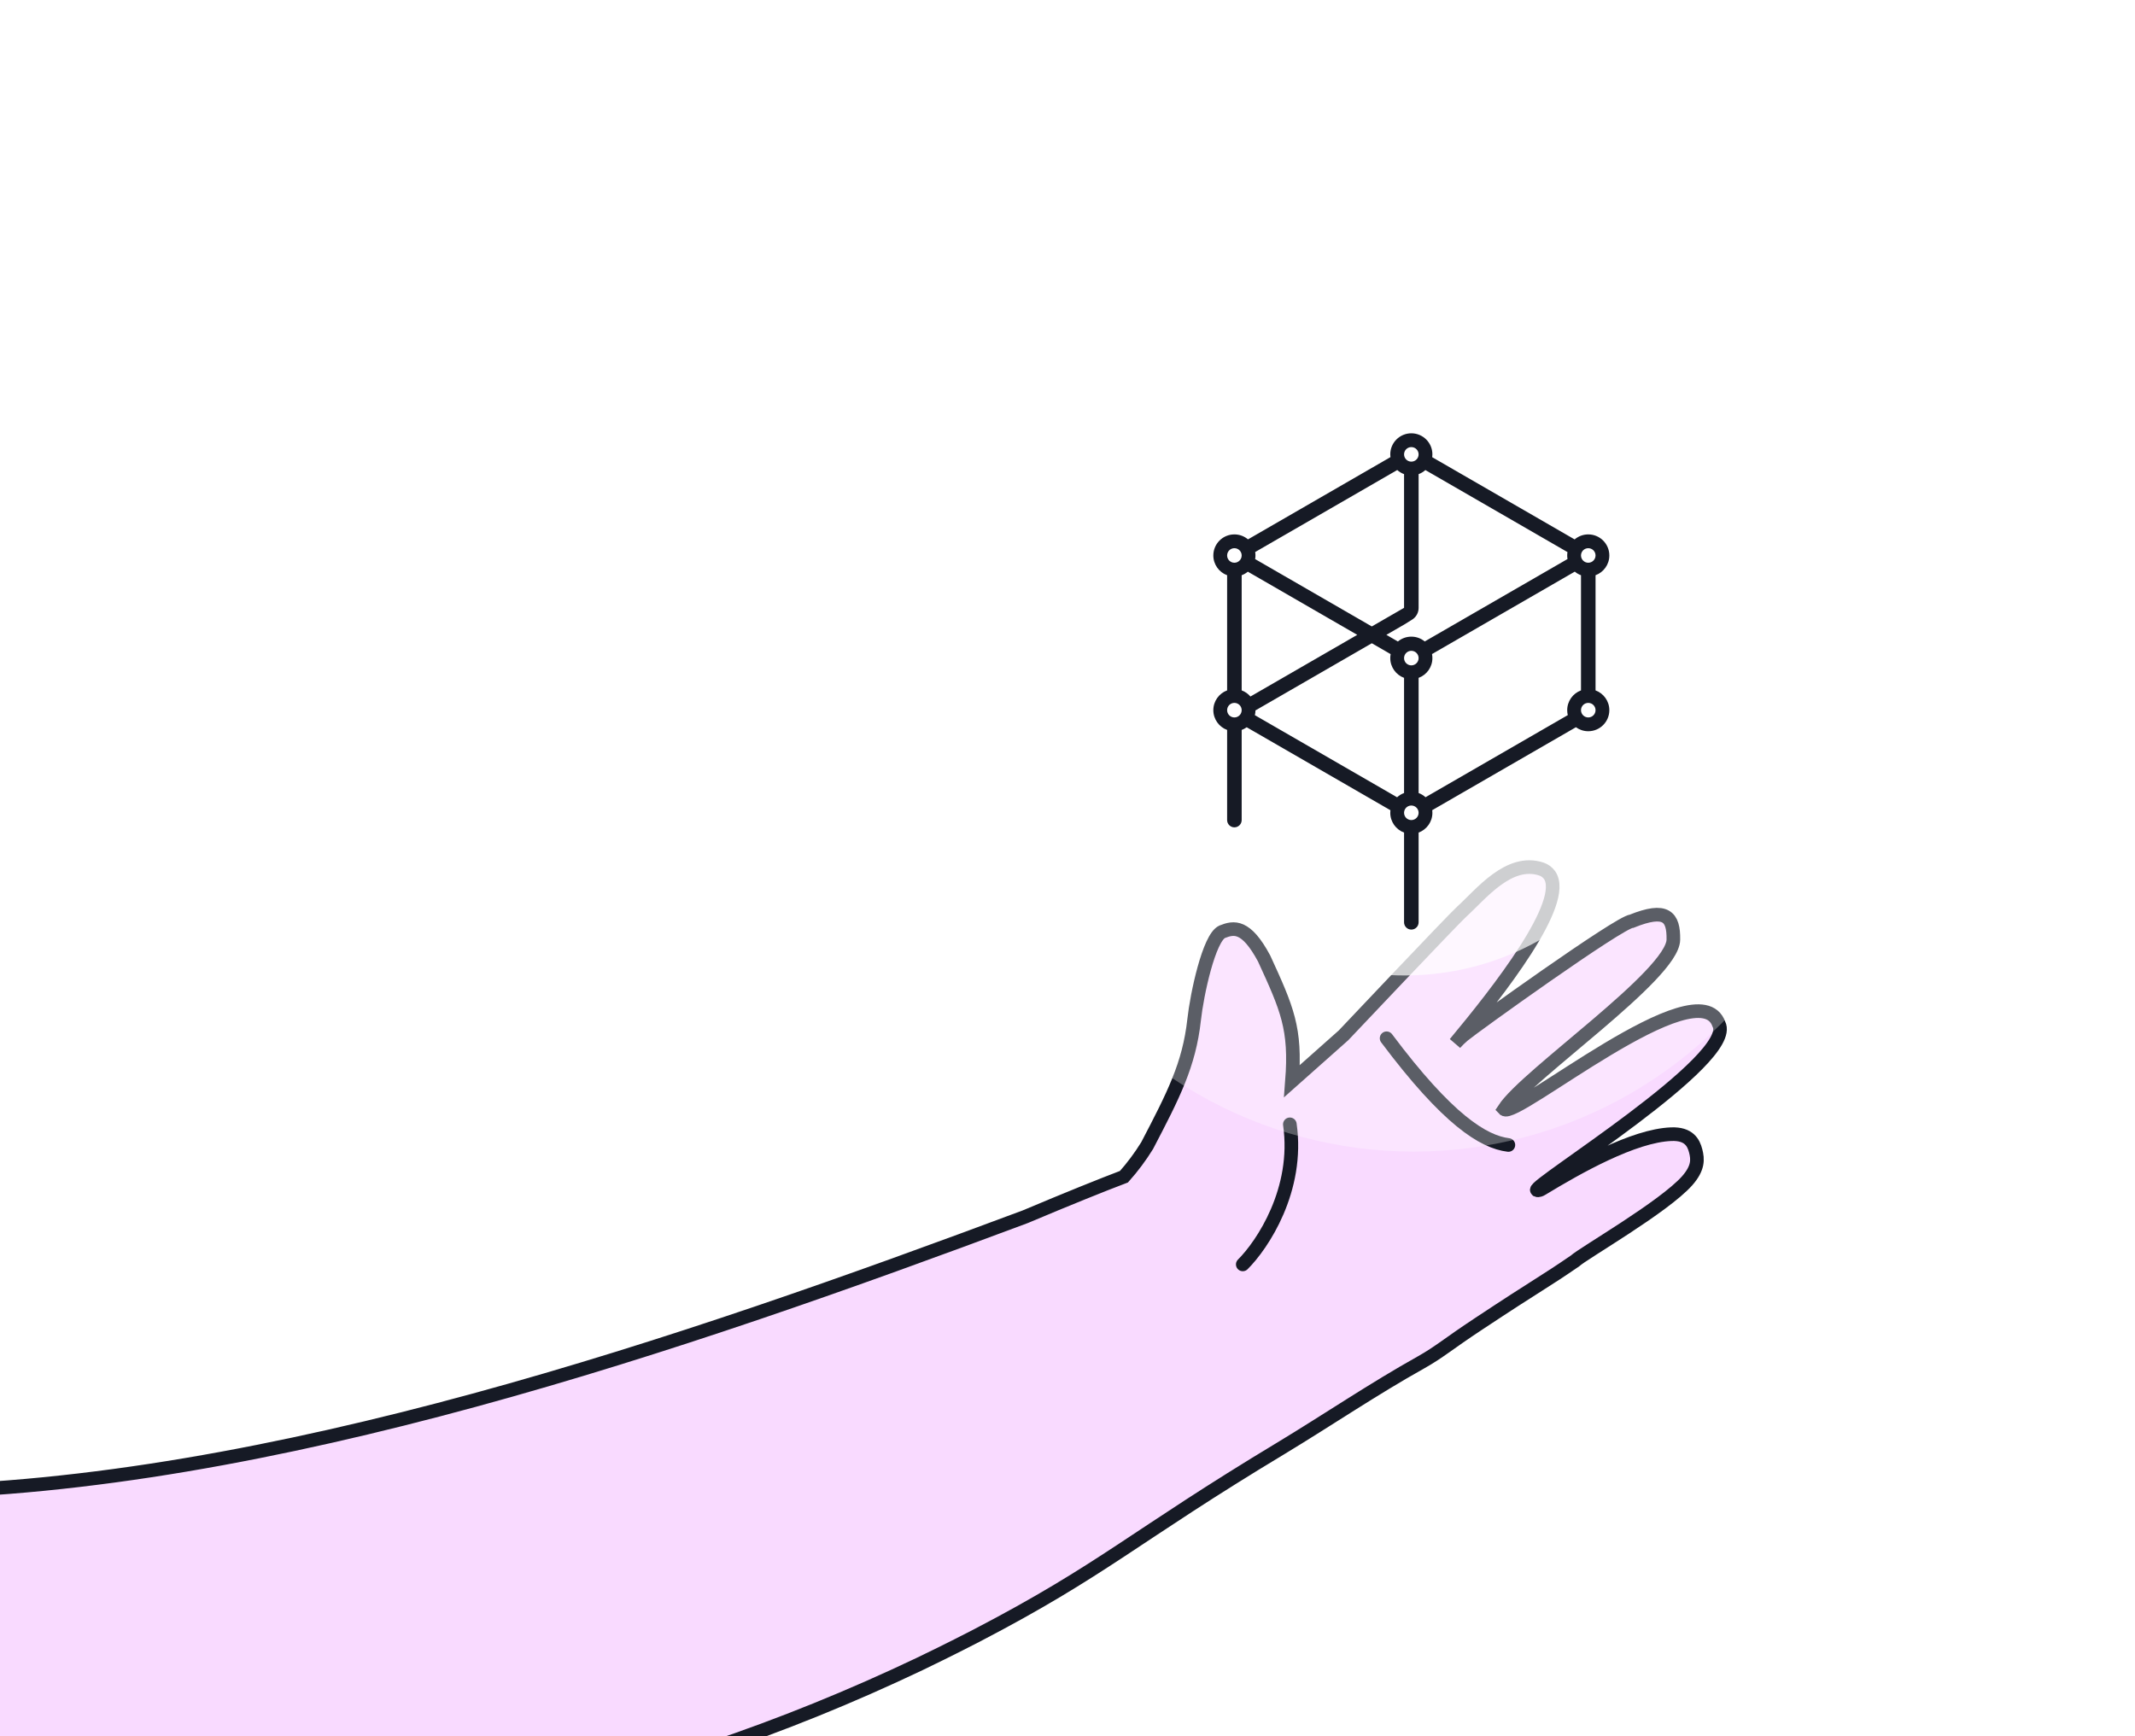 <?xml version="1.0" encoding="UTF-8"?> <svg xmlns="http://www.w3.org/2000/svg" width="627" height="510" viewBox="0 0 627 510" fill="none"><path d="M462.525 370.357C453.093 376.835 452.49 376.738 434.198 388.846C425.3 394.714 422.672 397.143 417.305 400.149C403.314 407.968 389.968 417.028 376.216 425.346C332.87 451.45 324.122 460.984 286.68 480.455C278.858 484.497 272.792 487.425 270.052 488.74C229.846 507.895 187.819 522.05 144.754 530.94C135.506 532.916 127.564 534.173 120.089 535.14C120.089 535.14 98.225 538.31 78.143 539.127C37.394 540.834 6.159 542.103 -19.017 525.324C-27.068 519.948 -57.811 459.06 -71.485 431.47L-78.084 418.03L-67.126 394.407L-58.705 384.197L-42.422 409.702L-28.059 438.231C79.208 436.794 201.205 394.669 301.1 357.363C313.477 352.139 323.62 348.056 330.08 345.606C332.593 342.798 334.87 339.745 336.883 336.486C344.572 321.756 349.215 312.785 350.685 299.53C351.494 292.055 355.055 275.406 358.925 273.67C362.393 272.287 365.934 271.631 371.235 281.5C378.001 296.249 380.626 302.09 379.426 317.529L394.562 304.081C394.562 304.081 426.732 270.039 429.363 267.676C434.876 262.686 443.096 252.081 452.673 255.249C453.613 255.56 454.447 256.173 455.068 257.009C460.633 265.042 439.828 291.413 427.316 306.457C428.072 305.606 428.884 304.816 429.743 304.093C432.573 301.699 475.661 270.724 479.227 270.55C489.249 266.505 491.538 269.179 491.428 275.994C491.259 286.381 448.252 315.702 441.712 325.761C444.752 328.998 498.801 283.847 504.795 300.797C510.208 311.084 449.863 348.227 451.351 349.552C451.767 349.752 452.517 349.406 452.761 349.234C463.414 342.765 479.733 333.54 490.807 333.115C495.997 332.916 497.371 335.631 497.988 338.046C498.605 340.46 498.821 343.008 495.475 346.806C488.571 354.563 464.934 368.112 462.525 370.357Z" fill="#F9DAFF" stroke="#161A25" stroke-width="4" stroke-miterlimit="10" stroke-linecap="round"></path><path d="M442.977 336.289C435.614 335.378 425.157 328.909 407.211 304.945" stroke="#161A25" stroke-width="4" stroke-linecap="round"></path><path d="M364.972 371.364C370.737 365.65 381.573 349.422 378.799 330.221" stroke="#161A25" stroke-width="4" stroke-linecap="round"></path><g filter="url(#filter0_f_2486_33535)"><circle cx="127.35" cy="127.35" r="127.35" transform="matrix(-1 0 0 1 542.523 83.531)" fill="white" fill-opacity="0.3"></circle></g><g filter="url(#filter1_f_2486_33535)"><circle cx="80.843" cy="80.843" r="80.843" transform="matrix(-1 0 0 1 493.328 124.814)" fill="white" fill-opacity="0.7"></circle></g><path d="M526.898 134.248L498.45 150.783" stroke="white" stroke-width="3.309" stroke-linecap="round"></path><path d="M467.789 82.387L449.012 109.408" stroke="white" stroke-width="3.309" stroke-linecap="round"></path><path d="M370.641 69.243L385.481 98.611" stroke="white" stroke-width="3.309" stroke-linecap="round"></path><path d="M310.727 149.543L342.124 159.389" stroke="white" stroke-width="3.309" stroke-linecap="round"></path><path d="M536.031 252.676L505.759 239.779" stroke="white" stroke-width="3.309" stroke-linecap="round"></path><path d="M537.516 233.238L523.535 228.134" stroke="white" stroke-width="3.309" stroke-linecap="round"></path><path d="M535.531 152.245L549.512 147.14" stroke="white" stroke-width="3.309" stroke-linecap="round"></path><path d="M297.188 96.543L349.376 135.991" stroke="white" stroke-width="3.309" stroke-linecap="round"></path><path d="M332.102 202.982L266.785 199.311" stroke="white" stroke-width="3.309" stroke-linecap="round"></path><path fill-rule="evenodd" clip-rule="evenodd" d="M420.662 133.451C420.662 130.034 417.892 127.265 414.476 127.265C411.06 127.265 408.29 130.034 408.29 133.451C408.29 133.726 408.308 133.997 408.343 134.263L366.506 158.418C365.429 157.507 364.036 156.957 362.514 156.957C359.098 156.957 356.328 159.727 356.328 163.143C356.328 165.808 358.014 168.08 360.377 168.95V202.775C358.014 203.645 356.328 205.916 356.328 208.582C356.328 211.247 358.014 213.519 360.377 214.389V240.861C360.377 242.041 361.334 242.998 362.514 242.998C363.694 242.998 364.651 242.041 364.651 240.861V214.389C365.181 214.193 365.677 213.928 366.128 213.603L408.335 237.971C408.305 238.218 408.29 238.469 408.29 238.724C408.29 241.389 409.976 243.661 412.339 244.531V270.891C412.339 272.071 413.296 273.028 414.476 273.028C415.656 273.028 416.613 272.071 416.613 270.891V244.531C418.976 243.661 420.662 241.389 420.662 238.724C420.662 238.463 420.646 238.205 420.614 237.952L462.809 213.592C463.828 214.331 465.082 214.768 466.438 214.768C469.854 214.768 472.624 211.998 472.624 208.582C472.624 205.916 470.938 203.645 468.575 202.775V168.95C470.938 168.08 472.624 165.808 472.624 163.143C472.624 159.727 469.854 156.957 466.438 156.957C464.91 156.957 463.511 157.511 462.431 158.43L420.607 134.282C420.643 134.01 420.662 133.733 420.662 133.451ZM416.613 193.286C416.613 194.466 415.656 195.423 414.476 195.423C413.296 195.423 412.339 194.466 412.339 193.286C412.339 192.105 413.296 191.149 414.476 191.149C415.656 191.149 416.613 192.105 416.613 193.286ZM416.613 133.451C416.613 134.631 415.656 135.588 414.476 135.588C413.296 135.588 412.339 134.631 412.339 133.451C412.339 132.27 413.296 131.314 414.476 131.314C415.656 131.314 416.613 132.27 416.613 133.451ZM416.613 238.724C416.613 239.904 415.656 240.861 414.476 240.861C413.296 240.861 412.339 239.904 412.339 238.724C412.339 237.544 413.296 236.587 414.476 236.587C415.656 236.587 416.613 237.544 416.613 238.724ZM364.651 163.143C364.651 164.323 363.694 165.28 362.514 165.28C361.334 165.28 360.377 164.323 360.377 163.143C360.377 161.963 361.334 161.006 362.514 161.006C363.694 161.006 364.651 161.963 364.651 163.143ZM364.651 208.582C364.651 209.762 363.694 210.719 362.514 210.719C361.334 210.719 360.377 209.762 360.377 208.582C360.377 207.401 361.334 206.445 362.514 206.445C363.694 206.445 364.651 207.401 364.651 208.582ZM468.575 163.143C468.575 164.323 467.618 165.28 466.438 165.28C465.258 165.28 464.301 164.323 464.301 163.143C464.301 161.963 465.258 161.006 466.438 161.006C467.618 161.006 468.575 161.963 468.575 163.143ZM468.575 208.582C468.575 209.762 467.618 210.719 466.438 210.719C465.258 210.719 464.301 209.762 464.301 208.582C464.301 207.401 465.258 206.445 466.438 206.445C467.618 206.445 468.575 207.401 468.575 208.582ZM368.618 162.134C368.672 162.462 368.7 162.799 368.7 163.143C368.7 163.507 368.669 163.864 368.608 164.211L402.869 183.992L412.339 178.525V139.257C411.594 138.983 410.916 138.569 410.337 138.048L368.618 162.134ZM366.461 167.907C365.926 168.35 365.315 168.706 364.651 168.95V202.775C365.658 203.145 366.542 203.77 367.225 204.572L398.596 186.46L366.461 167.907ZM420.549 192.102C420.623 192.485 420.662 192.881 420.662 193.286C420.662 195.951 418.976 198.222 416.613 199.092V232.917C417.371 233.196 418.06 233.62 418.645 234.154L460.423 210.034C460.311 209.568 460.252 209.082 460.252 208.582C460.252 205.916 461.938 203.645 464.301 202.775V168.95C463.631 168.703 463.015 168.344 462.477 167.895L420.549 192.102ZM408.29 193.286C408.29 192.887 408.328 192.498 408.4 192.12L402.869 188.927L368.7 208.655C368.694 209.136 368.634 209.603 368.524 210.051L410.293 234.167C410.882 233.626 411.575 233.199 412.339 232.917V199.092C409.976 198.222 408.29 195.951 408.29 193.286ZM407.143 186.46L412.339 183.46L414.701 181.992C414.818 181.919 414.93 181.841 415.038 181.757C415.996 181.016 416.613 179.856 416.613 178.552V139.257C417.353 138.985 418.026 138.576 418.602 138.06L460.331 162.152C460.279 162.475 460.252 162.806 460.252 163.143C460.252 163.501 460.282 163.852 460.341 164.193L418.412 188.4C417.343 187.517 415.972 186.987 414.477 186.987C412.975 186.987 411.598 187.522 410.526 188.413L407.143 186.46Z" fill="#161A25"></path><defs><filter id="filter0_f_2486_33535" x="204.289" y="0" width="421.765" height="421.763" filterUnits="userSpaceOnUse" color-interpolation-filters="sRGB"><feFlood flood-opacity="0" result="BackgroundImageFix"></feFlood><feBlend mode="normal" in="SourceGraphic" in2="BackgroundImageFix" result="shape"></feBlend><feGaussianBlur stdDeviation="41.766" result="effect1_foregroundBlur_2486_33535"></feGaussianBlur></filter><filter id="filter1_f_2486_33535" x="248.11" y="41.283" width="328.75" height="328.748" filterUnits="userSpaceOnUse" color-interpolation-filters="sRGB"><feFlood flood-opacity="0" result="BackgroundImageFix"></feFlood><feBlend mode="normal" in="SourceGraphic" in2="BackgroundImageFix" result="shape"></feBlend><feGaussianBlur stdDeviation="41.766" result="effect1_foregroundBlur_2486_33535"></feGaussianBlur></filter></defs></svg> 